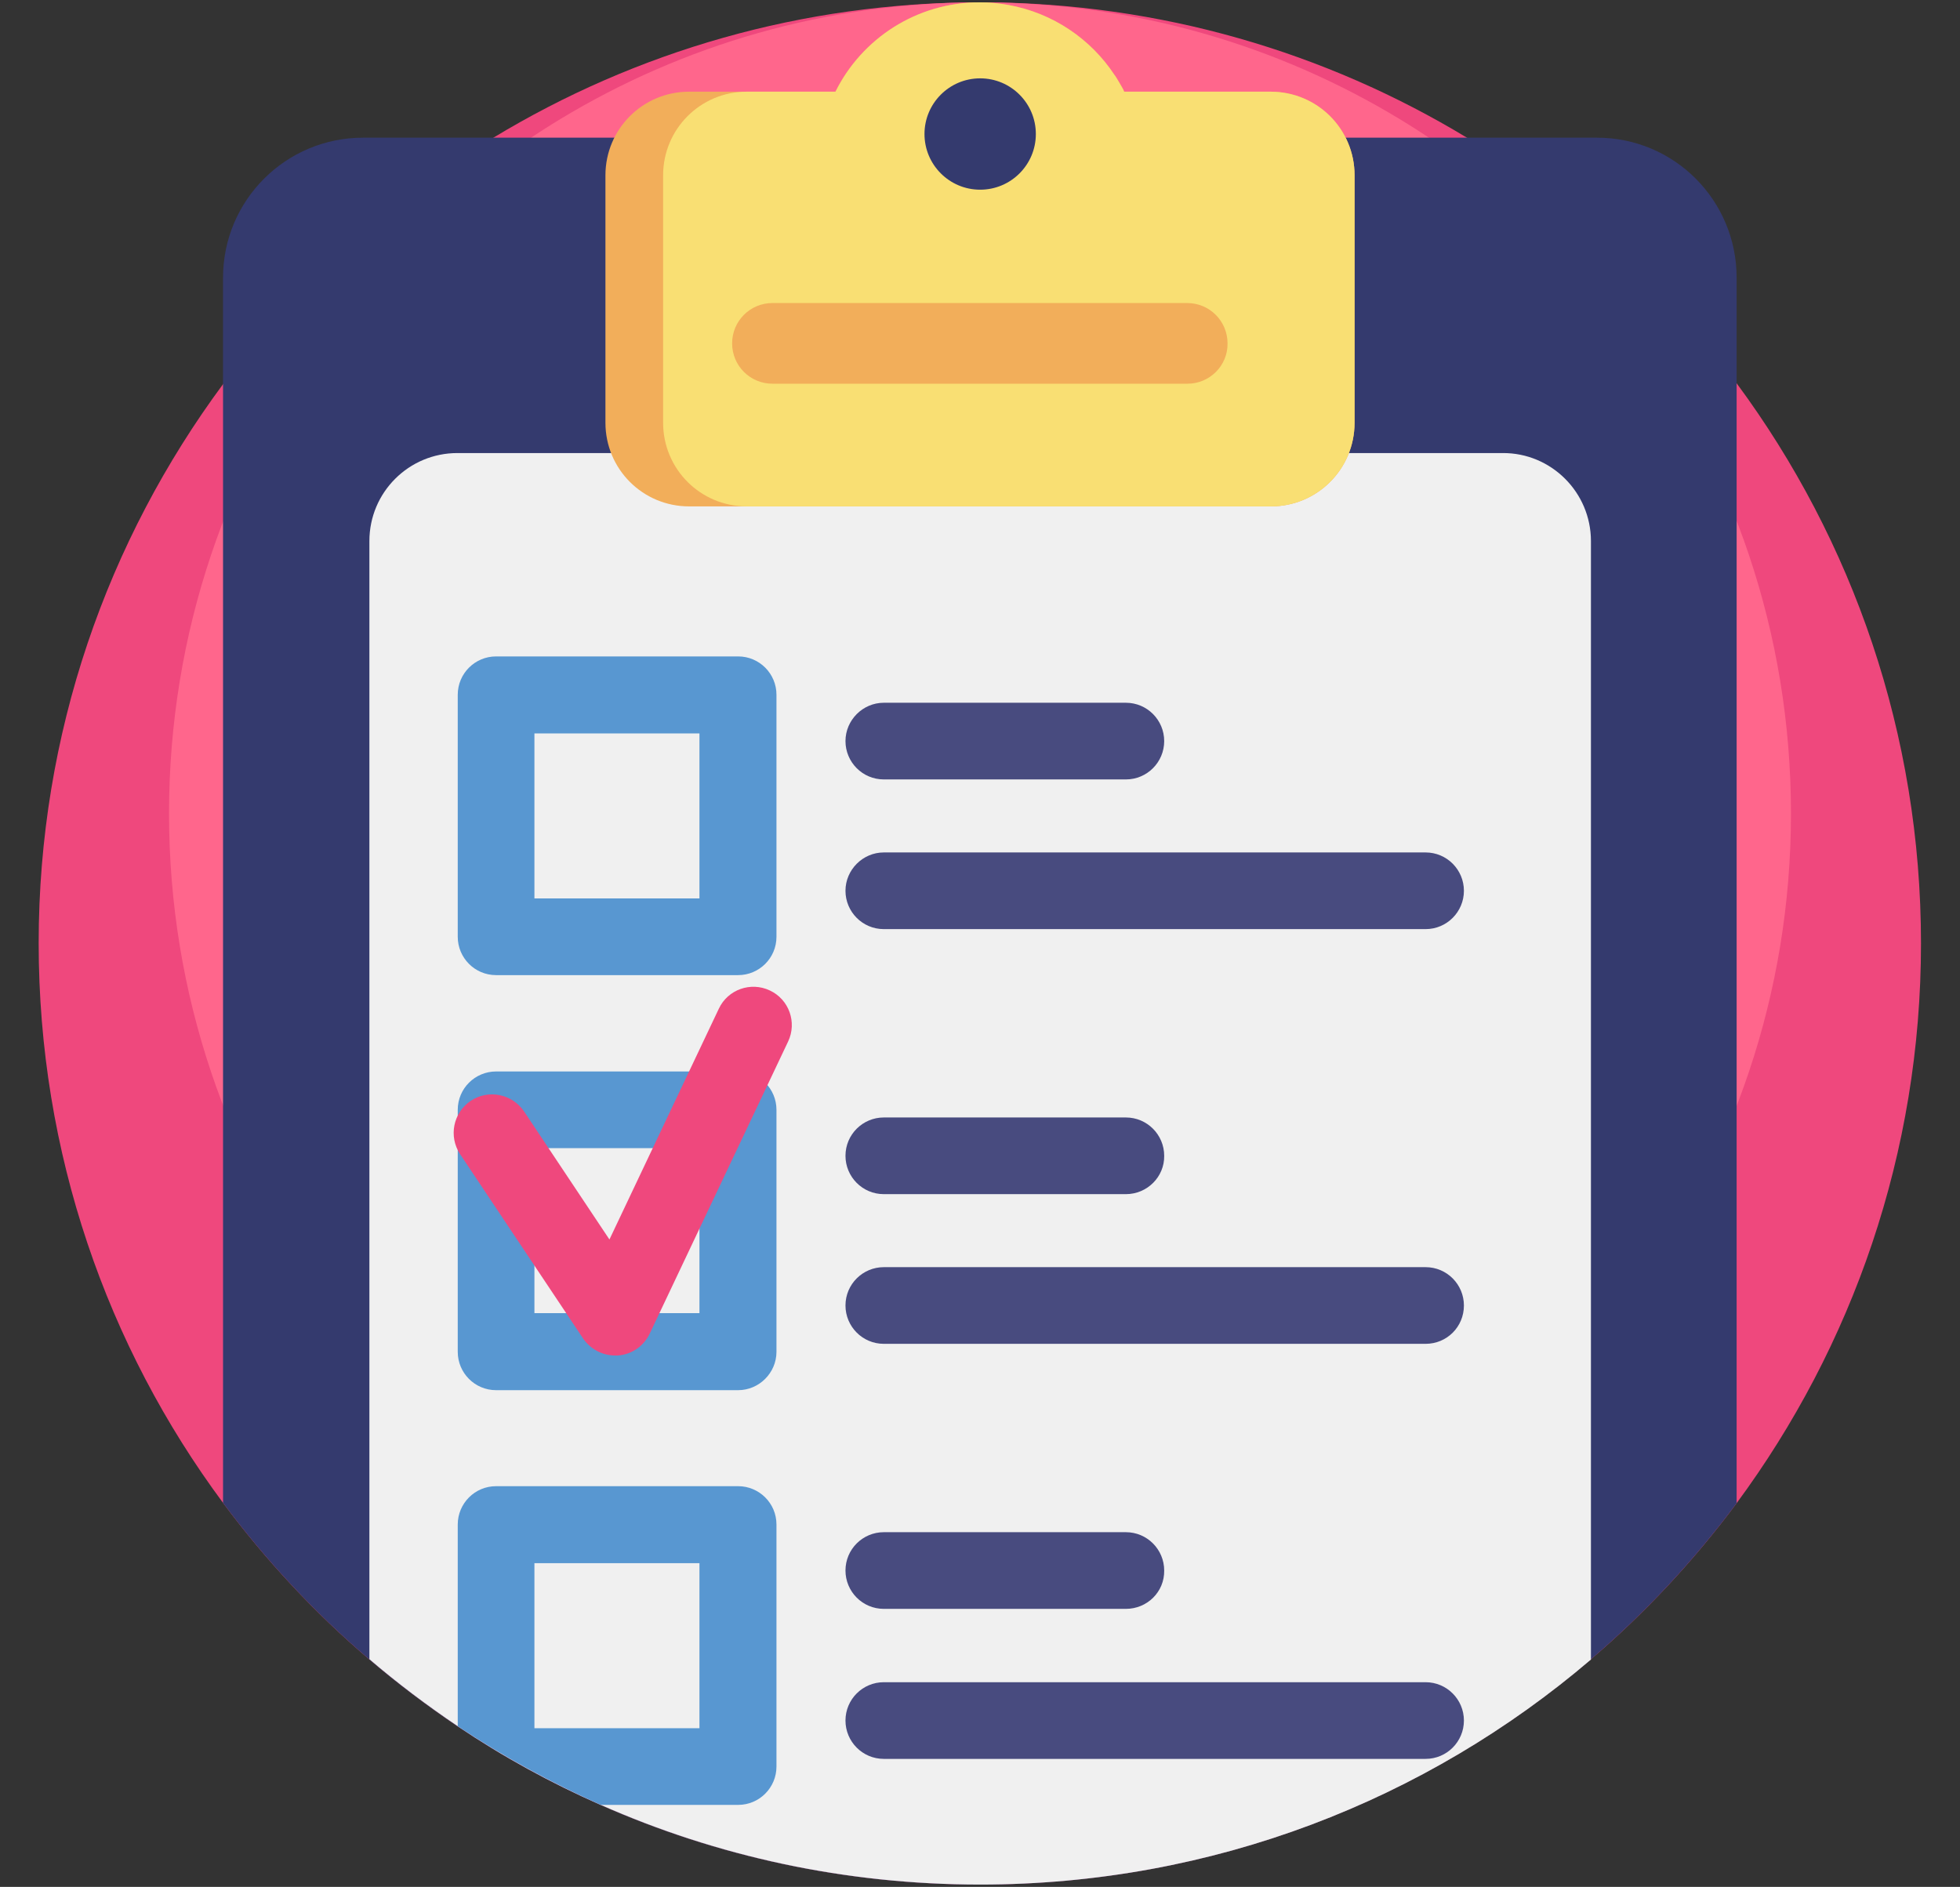 <?xml version="1.0" encoding="utf-8"?>
<!-- Generator: Adobe Illustrator 23.0.1, SVG Export Plug-In . SVG Version: 6.00 Build 0)  -->
<svg version="1.1" id="Layer_1" xmlns="http://www.w3.org/2000/svg" xmlns:xlink="http://www.w3.org/1999/xlink" x="0px" y="0px"
	 viewBox="0 0 587.9 566" style="enable-background:new 0 0 587.9 566;" xml:space="preserve">
<rect x="0" y="0" width="587.9" height="566" fill="#333333" stroke="none"/>
<style type="text/css">
	.st0{fill:#EF487D;}
	.st1{fill:#FF668C;}
	.st2{fill:#343A6E;}
	.st3{fill:#F0F0F0;}
	.st4{fill:#F2AE5A;}
	.st5{fill:#F9DF73;}
	.st6{fill:#5897D1;}
	.st7{fill:#484B7F;}
</style>
<g>
	<path class="st0" d="M576.2,283c0,62.9-20.6,120.9-55.3,167.9c-12.8,17.2-27.5,33-43.8,46.9c-49.3,42.1-113.3,67.5-183.2,67.5
		c-40.5,0-79-8.5-113.8-23.9c-15-6.6-29.4-14.5-42.9-23.6c-9.2-6.2-18.1-12.9-26.5-20.1c-16.3-13.9-31-29.7-43.8-46.9
		c-34.8-46.9-55.3-105-55.3-167.9S32.2,162.1,67,115.1c21.9-29.6,49.4-54.7,81-73.8c42.6-25.8,92.6-40.6,146-40.6c0.4,0,0.7,0,1.1,0
		c53,0.2,102.6,15,144.9,40.6c31.6,19.1,59.1,44.2,81,73.8C555.7,162.1,576.2,220.1,576.2,283z"/>
	<path class="st1" d="M537.2,244c0,54.2-17.7,104.2-47.7,144.7c-11,14.9-23.7,28.4-37.7,40.4c-42.5,36.3-97.6,58.2-157.9,58.2
		c-34.9,0-68.1-7.3-98.1-20.6c-13-5.7-25.3-12.5-37-20.3c-8-5.3-15.6-11.1-22.8-17.3c-14-12-26.7-25.6-37.7-40.4
		C68.4,348.2,50.7,298.2,50.7,244S68.4,139.8,98.3,99.3c18.9-25.5,42.6-47.1,69.8-63.6c36.7-22.2,79.8-35,125.8-35c0.3,0,0.6,0,1,0
		c45.7,0.2,88.4,12.9,124.9,35c27.2,16.5,50.9,38.1,69.8,63.6C519.5,139.8,537.2,189.8,537.2,244z"/>
	<path class="st2" d="M520.9,83.3v367.6c-12.8,17.2-27.5,33-43.8,46.9c-49.3,42.1-113.3,67.5-183.2,67.5c-40.5,0-79-8.5-113.8-23.9
		c-15-6.6-29.4-14.5-42.9-23.6c-9.2-6.2-18.1-12.9-26.5-20.1c-16.3-13.9-31-29.7-43.8-46.9V83.3c0-23.2,18.8-42,42-42H479
		C502.2,41.3,520.9,60.1,520.9,83.3z"/>
	<path class="st3" d="M477.2,162.3v335.5c-49.3,42.1-113.3,67.5-183.2,67.5c-40.5,0-79-8.5-113.8-23.9c-15-6.6-29.4-14.5-42.9-23.6
		c-9.2-6.2-18.1-12.9-26.5-20.1V162.3c0-14.6,11.8-26.4,26.4-26.4h313.5C465.3,135.8,477.2,147.7,477.2,162.3z"/>
	<path class="st4" d="M406.3,52.6v74.2c0,13.9-11.2,25.1-25.1,25.1H206.7c-13.9,0-25.1-11.2-25.1-25.1V52.6
		c0-13.9,11.2-25.1,25.1-25.1h43.9c7.9-15.9,24.3-26.8,43.3-26.8c2.9,0,5.8,0.3,8.6,0.8c13.3,2.4,24.7,10.2,31.8,21
		c0.1,0.1,0.2,0.3,0.3,0.4c0.7,1,1.3,2.1,1.9,3.2c0.3,0.5,0.5,0.9,0.7,1.4h43.9C395.1,27.5,406.3,38.7,406.3,52.6z"/>
	<path class="st5" d="M406.3,52.6v74.2c0,13.9-11.2,25.1-25.1,25.1H224c-13.9,0-25.1-11.2-25.1-25.1V52.6
		c0-13.9,11.2-25.1,25.1-25.1h26.6c7.9-15.9,24.3-26.8,43.3-26.8c2.9,0,5.8,0.3,8.6,0.8c13.3,2.4,24.7,10.2,31.8,21
		c0.1,0.1,0.2,0.3,0.3,0.4c0.7,1.2,1.4,2.3,1.9,3.2c0.3,0.5,0.5,0.9,0.7,1.4h43.9C395.1,27.5,406.3,38.7,406.3,52.6z"/>
	<circle class="st2" cx="294" cy="40.2" r="16.7"/>
	<path class="st4" d="M356.2,115.1H231.7c-6.7,0-12.1-5.4-12.1-12.1l0,0c0-6.7,5.4-12.1,12.1-12.1h124.4c6.7,0,12.1,5.4,12.1,12.1
		l0,0C368.3,109.7,362.8,115.1,356.2,115.1z"/>
	<path class="st6" d="M221.4,292.5h-72.6c-6.4,0-11.5-5.2-11.5-11.5v-72.6c0-6.4,5.2-11.5,11.5-11.5h72.6c6.4,0,11.5,5.2,11.5,11.5
		V281C232.9,287.4,227.7,292.5,221.4,292.5z M160.3,269.5h49.5v-49.5h-49.5V269.5z"/>
	<g>
		<path class="st7" d="M337.7,233.8h-72.6c-6.4,0-11.5-5.2-11.5-11.5s5.2-11.5,11.5-11.5h72.6c6.4,0,11.5,5.2,11.5,11.5
			S344.1,233.8,337.7,233.8z"/>
		<path class="st7" d="M427.6,278.7H265.1c-6.4,0-11.5-5.2-11.5-11.5s5.2-11.5,11.5-11.5h162.5c6.4,0,11.5,5.2,11.5,11.5
			S434,278.7,427.6,278.7z"/>
	</g>
	<path class="st6" d="M221.4,417h-72.6c-6.4,0-11.5-5.2-11.5-11.5v-72.6c0-6.4,5.2-11.5,11.5-11.5h72.6c6.4,0,11.5,5.2,11.5,11.5
		v72.6C232.9,411.8,227.7,417,221.4,417z M160.3,393.9h49.5v-49.5h-49.5V393.9z"/>
	<g>
		<path class="st7" d="M337.7,358.2h-72.6c-6.4,0-11.5-5.2-11.5-11.5c0-6.4,5.2-11.5,11.5-11.5h72.6c6.4,0,11.5,5.2,11.5,11.5
			C349.3,353,344.1,358.2,337.7,358.2z"/>
		<path class="st7" d="M427.6,403.1H265.1c-6.4,0-11.5-5.2-11.5-11.5c0-6.4,5.2-11.5,11.5-11.5h162.5c6.4,0,11.5,5.2,11.5,11.5
			C439.1,398,434,403.1,427.6,403.1z"/>
	</g>
	<path class="st6" d="M221.4,445.8h-72.6c-6.4,0-11.5,5.2-11.5,11.5v60.5c13.5,9,27.9,16.9,42.9,23.6h41.2c6.4,0,11.5-5.2,11.5-11.5
		v-72.6C232.9,450.9,227.7,445.8,221.4,445.8z M209.8,518.4h-49.5v-49.5h49.5V518.4z"/>
	<g>
		<path class="st7" d="M337.7,482.6h-72.6c-6.4,0-11.5-5.2-11.5-11.5c0-6.4,5.2-11.5,11.5-11.5h72.6c6.4,0,11.5,5.2,11.5,11.5
			C349.3,477.5,344.1,482.6,337.7,482.6z"/>
		<path class="st7" d="M427.6,527.6H265.1c-6.4,0-11.5-5.2-11.5-11.5c0-6.4,5.2-11.5,11.5-11.5h162.5c6.4,0,11.5,5.2,11.5,11.5
			C439.1,522.4,434,527.6,427.6,527.6z"/>
	</g>
	<path class="st0" d="M184.5,406.6c-3.8,0-7.4-1.9-9.6-5.1L138,346.2c-3.5-5.3-2.1-12.4,3.2-16c5.3-3.5,12.4-2.1,16,3.2l25.6,38.4
		l32.8-69.2c2.7-5.8,9.6-8.2,15.3-5.5c5.8,2.7,8.2,9.6,5.5,15.3L194.9,400c-1.8,3.8-5.4,6.3-9.6,6.6
		C185,406.6,184.8,406.6,184.5,406.6z"/>
</g>
</svg>
